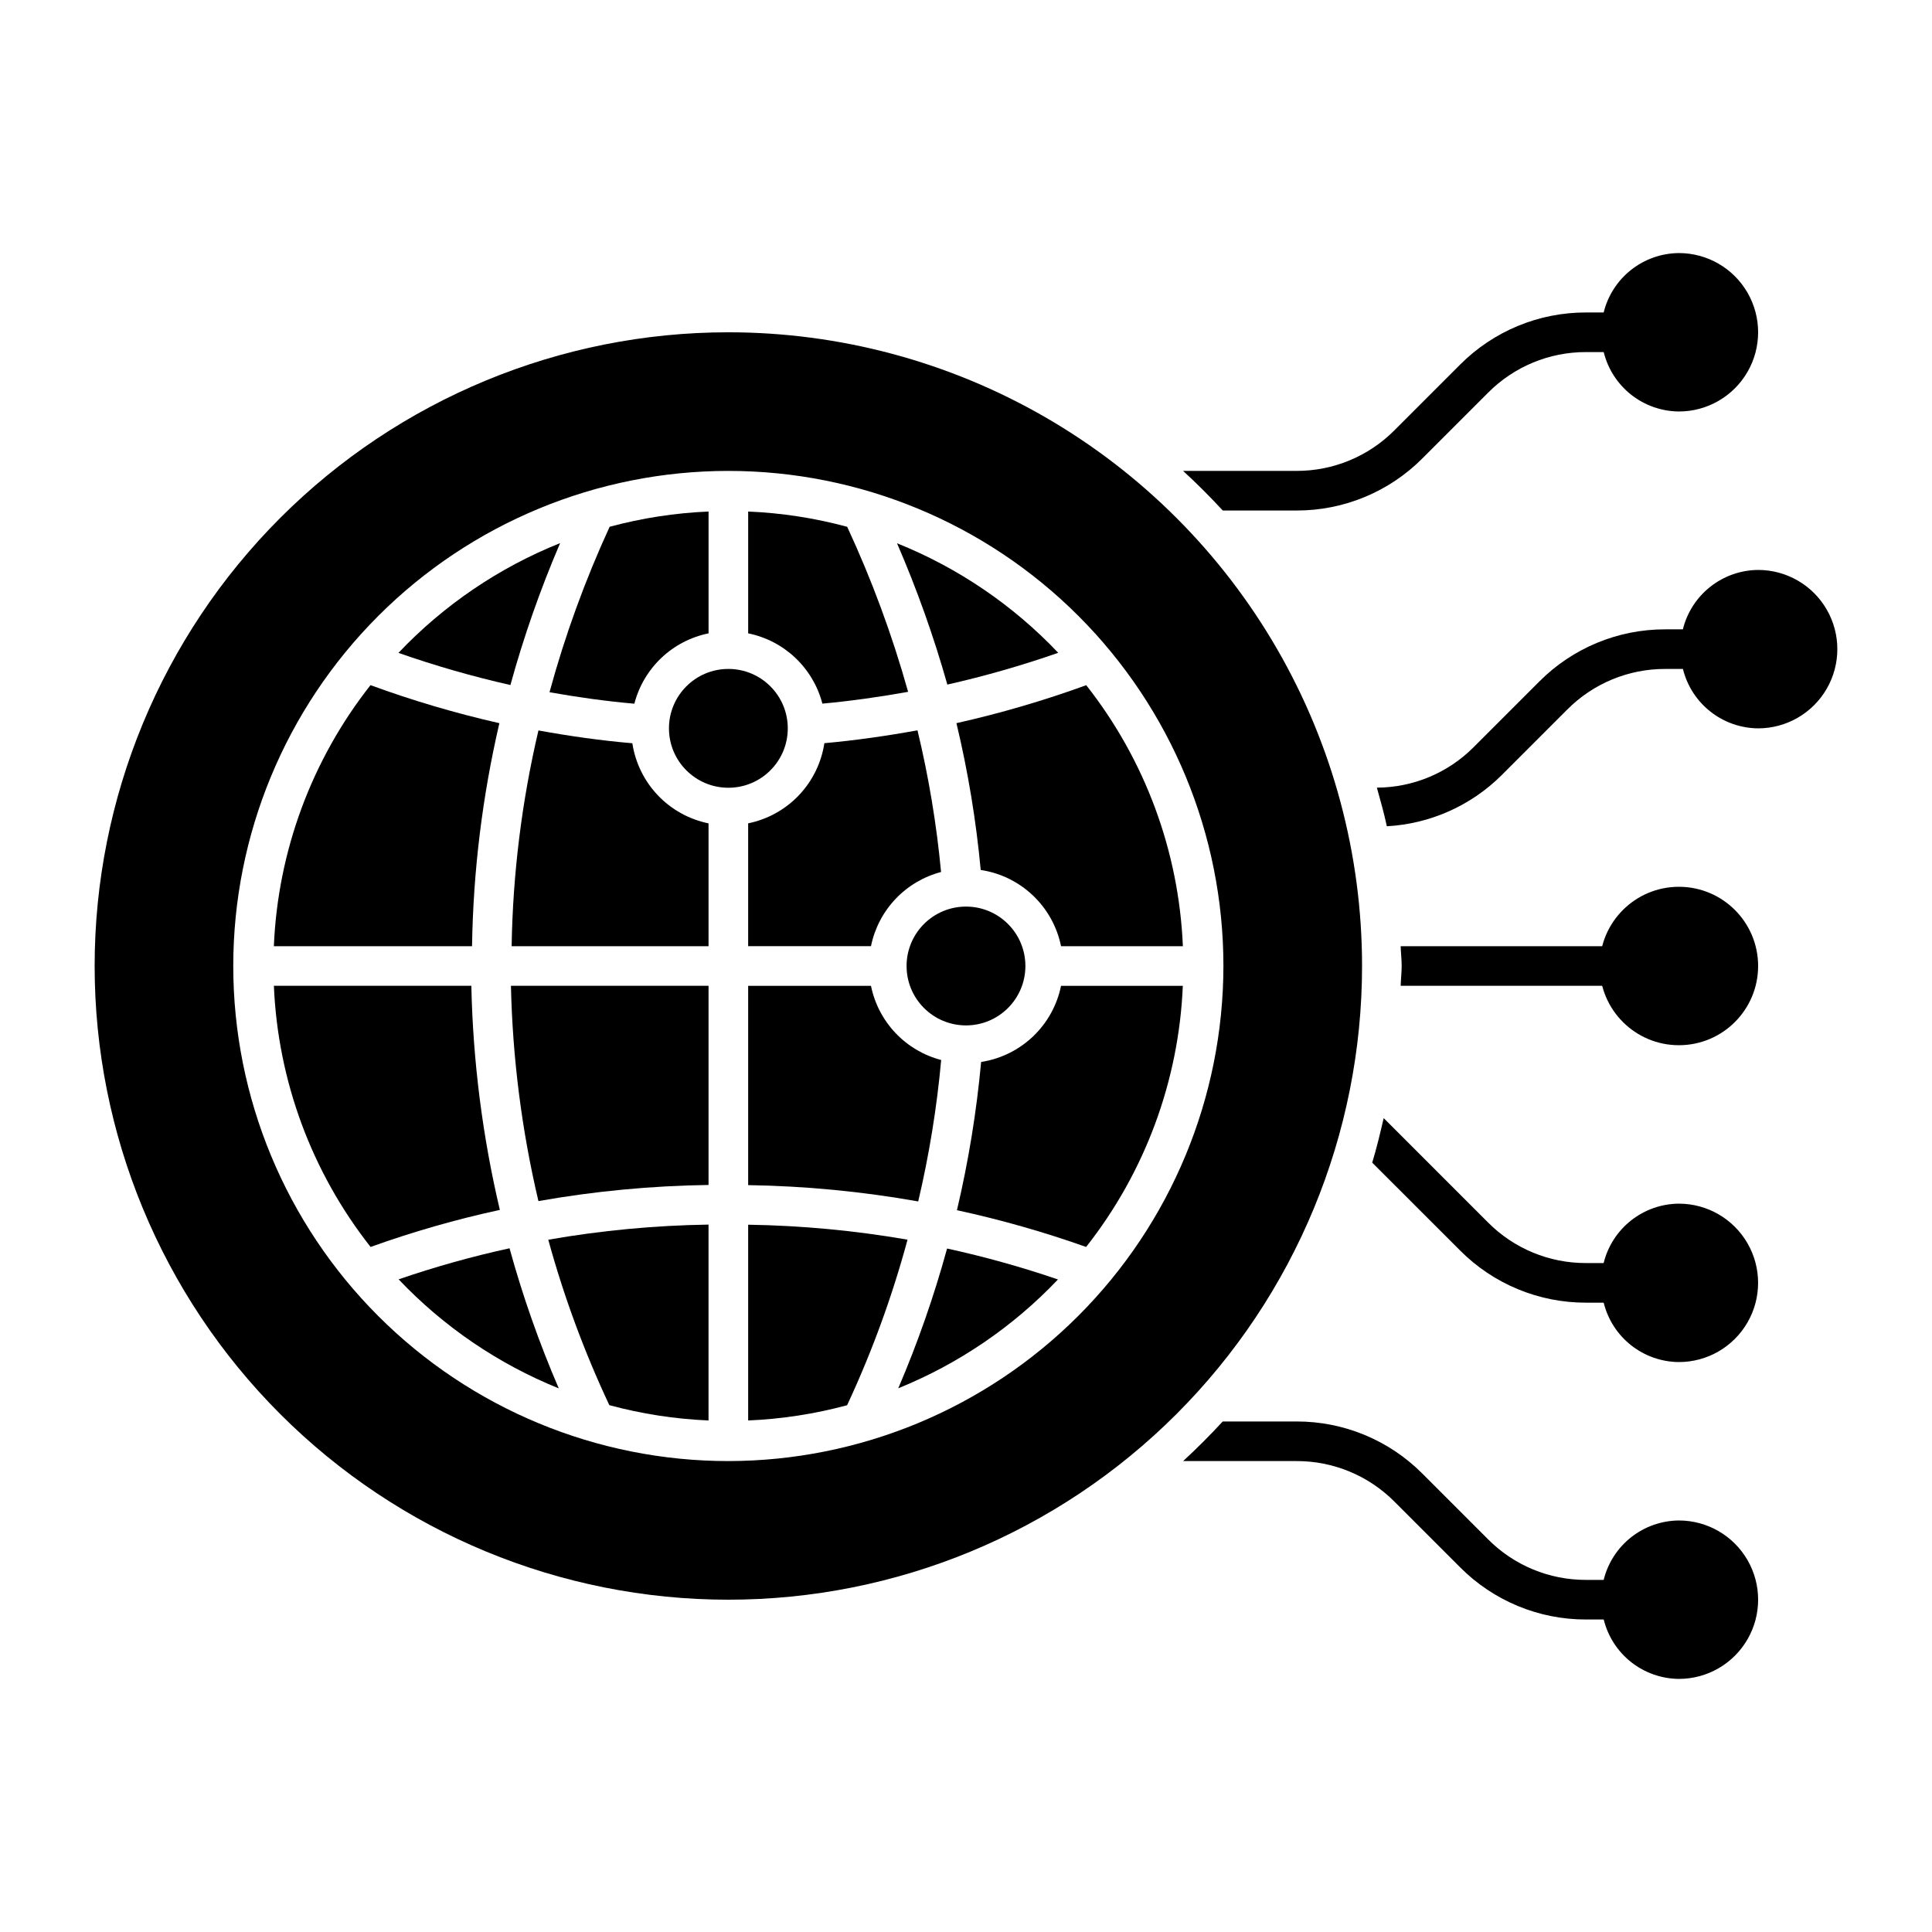 <?xml version="1.0" encoding="UTF-8"?>
<!-- Uploaded to: SVG Repo, www.svgrepo.com, Generator: SVG Repo Mixer Tools -->
<svg fill="#000000" width="800px" height="800px" version="1.1" viewBox="144 144 512 512" xmlns="http://www.w3.org/2000/svg">
 <g>
  <path d="m424.44 317c-11.984-12.641-26.559-22.543-42.723-29.031 5.277 12.172 9.734 24.684 13.34 37.453 9.945-2.25 19.754-5.062 29.383-8.422z"/>
  <path d="m312.11 330.49c1.203-4.641 3.684-8.848 7.16-12.145 3.481-3.293 7.812-5.547 12.508-6.5v-32.285c-8.859 0.375-17.652 1.73-26.215 4.039-6.512 14.152-11.844 28.816-15.938 43.848 7.473 1.332 14.969 2.383 22.484 3.043z"/>
  <path d="m292.44 287.93c-16.215 6.488-30.832 16.414-42.848 29.09 9.719 3.406 19.625 6.25 29.672 8.523 3.527-12.824 7.93-25.391 13.176-37.613z"/>
  <path d="m268.91 405.25h-52.328c1.059 25.188 10.023 49.402 25.625 69.207 11.191-4.023 22.637-7.305 34.258-9.82-4.594-19.477-7.125-39.383-7.555-59.387z"/>
  <path d="m276.34 335.65c-11.59-2.625-22.996-5.992-34.156-10.078-15.59 19.797-24.551 44-25.609 69.18h52.52c0.309-19.902 2.738-39.715 7.246-59.102z"/>
  <path d="m415.74 400c0 8.695-7.047 15.742-15.742 15.742s-15.746-7.047-15.746-15.742 7.051-15.746 15.746-15.746 15.742 7.051 15.742 15.746"/>
  <path d="m403.9 374.55c5.191 0.777 10.02 3.133 13.828 6.75 3.809 3.613 6.414 8.309 7.461 13.453h32.285c-1.059-25.172-10.02-49.375-25.609-69.172-11.238 4.086-22.73 7.445-34.398 10.062 3.062 12.801 5.211 25.801 6.434 38.906z"/>
  <path d="m342.27 458.07c15.113 0.234 30.184 1.68 45.066 4.324 2.906-12.336 4.938-24.859 6.086-37.484-4.629-1.207-8.828-3.688-12.117-7.164-3.289-3.477-5.535-7.805-6.488-12.496h-32.547z"/>
  <path d="m393.39 375.09c-1.184-12.648-3.273-25.195-6.246-37.547-8.176 1.484-16.398 2.664-24.676 3.41-0.789 5.184-3.144 10-6.758 13.801-3.613 3.797-8.305 6.394-13.441 7.441v32.551h32.551c0.949-4.684 3.191-9.008 6.477-12.484 3.281-3.473 7.473-5.957 12.094-7.172z"/>
  <path d="m361.94 330.47c7.621-0.703 15.191-1.777 22.719-3.129-4.191-14.988-9.594-29.617-16.145-43.734-8.57-2.316-17.371-3.672-26.242-4.047v32.285c4.695 0.949 9.027 3.203 12.504 6.496 3.477 3.293 5.957 7.496 7.164 12.129z"/>
  <path d="m404.01 425.43c-1.219 13.23-3.359 26.355-6.41 39.285 11.609 2.516 23.043 5.769 34.234 9.742 15.602-19.805 24.57-44.02 25.625-69.207h-32.273c-1.043 5.125-3.633 9.805-7.418 13.414-3.789 3.609-8.59 5.969-13.758 6.766z"/>
  <path d="m337.02 232.06c-44.539 0-87.258 17.691-118.75 49.188-31.496 31.492-49.188 74.207-49.188 118.75 0 44.539 17.691 87.254 49.188 118.75 31.492 31.496 74.211 49.188 118.75 49.188 44.539 0 87.254-17.691 118.75-49.188 31.496-31.492 49.188-74.207 49.188-118.75 0-29.48-7.758-58.441-22.496-83.969-14.742-25.531-35.941-46.73-61.469-61.469-25.531-14.742-54.492-22.5-83.969-22.5zm0 299.14c-34.797 0-68.168-13.824-92.773-38.43-24.605-24.602-38.43-57.973-38.43-92.77s13.824-68.168 38.43-92.773c24.605-24.605 57.977-38.43 92.773-38.43 34.797 0 68.168 13.824 92.773 38.43 24.602 24.605 38.426 57.977 38.426 92.773-0.039 34.781-13.875 68.133-38.469 92.727-24.598 24.598-57.945 38.434-92.73 38.473z"/>
  <path d="m382.05 511.91c16.004-6.484 30.438-16.316 42.324-28.84-9.633-3.289-19.441-6.027-29.387-8.199-3.461 12.629-7.781 25.004-12.938 37.039z"/>
  <path d="m249.64 483.04c11.914 12.559 26.387 22.41 42.438 28.895-5.199-12.062-9.559-24.469-13.047-37.129-9.949 2.172-19.762 4.922-29.391 8.234z"/>
  <path d="m342.27 468.56v51.879c8.863-0.375 17.656-1.73 26.223-4.039 6.59-14.137 11.945-28.816 16.012-43.875-13.953-2.418-28.074-3.746-42.234-3.965z"/>
  <path d="m286.69 462.3c14.887-2.637 29.965-4.062 45.082-4.273v-52.781h-52.367c0.43 19.223 2.871 38.344 7.285 57.055z"/>
  <path d="m352.77 337.02c0 8.695-7.047 15.742-15.742 15.742-8.695 0-15.746-7.047-15.746-15.742 0-8.695 7.051-15.746 15.746-15.746 8.695 0 15.742 7.051 15.742 15.746"/>
  <path d="m305.48 516.38c8.586 2.324 17.402 3.684 26.289 4.059v-51.91c-14.242 0.215-28.445 1.555-42.473 4.008 4.129 15.051 9.547 29.719 16.184 43.844z"/>
  <path d="m311.58 340.97c-8.32-0.711-16.617-1.891-24.887-3.394-4.402 18.75-6.785 37.918-7.106 57.176h52.184v-32.551c-5.133-1.047-9.824-3.641-13.434-7.438-3.613-3.797-5.969-8.613-6.758-13.793z"/>
  <path d="m609.92 400c0 11.594-9.398 20.992-20.992 20.992s-20.992-9.398-20.992-20.992 9.398-20.992 20.992-20.992 20.992 9.398 20.992 20.992"/>
  <path d="m530.93 475.38c8.84 8.891 20.867 13.871 33.402 13.84h4.66c1.102 4.465 3.656 8.438 7.266 11.289 3.609 2.852 8.066 4.418 12.664 4.453 7.5 0 14.43-4 18.18-10.496 3.75-6.492 3.75-14.496 0-20.988-3.75-6.496-10.68-10.496-18.18-10.496-4.602 0.031-9.059 1.602-12.668 4.449-3.613 2.852-6.172 6.824-7.273 11.293h-4.656c-9.754 0.031-19.113-3.844-25.984-10.762l-27.648-27.652c-0.922 3.969-1.859 7.934-3.043 11.801z"/>
  <path d="m457.54 531.2h30.031c9.75-0.031 19.109 3.844 25.98 10.762l17.383 17.383h0.004c8.84 8.891 20.867 13.871 33.402 13.84h4.66c1.102 4.465 3.656 8.438 7.266 11.289 3.609 2.848 8.066 4.418 12.664 4.453 7.5 0 14.43-4 18.18-10.496 3.75-6.492 3.75-14.496 0-20.992-3.75-6.492-10.68-10.496-18.18-10.496-4.602 0.035-9.059 1.602-12.668 4.453-3.613 2.852-6.172 6.824-7.273 11.293h-4.656c-9.754 0.031-19.113-3.844-25.984-10.762l-17.387-17.387c-8.84-8.887-20.867-13.867-33.402-13.836h-19.523c-3.352 3.637-6.848 7.137-10.496 10.496z"/>
  <path d="m609.92 295.04c-4.602 0.035-9.059 1.602-12.668 4.453-3.613 2.852-6.172 6.824-7.273 11.289h-4.656c-12.539-0.031-24.566 4.953-33.406 13.84l-17.383 17.383c-6.793 6.824-16.016 10.684-25.645 10.73 0.934 3.391 1.902 6.769 2.641 10.238v-0.004c11.461-0.629 22.289-5.449 30.422-13.543l17.387-17.387c6.875-6.918 16.238-10.797 25.992-10.762h4.66c1.102 4.465 3.656 8.438 7.266 11.289 3.609 2.852 8.066 4.418 12.664 4.457 7.5 0 14.43-4.004 18.18-10.496 3.75-6.496 3.75-14.5 0-20.992-3.75-6.496-10.68-10.496-18.18-10.496z"/>
  <path d="m515.19 405.25h78.984v-10.496h-78.984c0.051 1.758 0.266 3.477 0.266 5.246-0.004 1.773-0.211 3.492-0.266 5.25z"/>
  <path d="m468.05 279.29h19.523c12.535 0.035 24.562-4.949 33.402-13.836l17.383-17.383c6.875-6.918 16.23-10.797 25.98-10.766h4.66c1.102 4.469 3.656 8.438 7.266 11.289 3.609 2.852 8.066 4.418 12.664 4.457 7.5 0 14.43-4 18.18-10.496s3.75-14.496 0-20.992-10.68-10.496-18.18-10.496c-4.602 0.035-9.059 1.602-12.668 4.453-3.613 2.852-6.172 6.824-7.273 11.289h-4.656c-12.539-0.031-24.566 4.953-33.406 13.84l-17.383 17.383c-6.875 6.918-16.234 10.797-25.984 10.762h-30.02c3.648 3.359 7.152 6.859 10.512 10.496z"/>
 </g>
</svg>